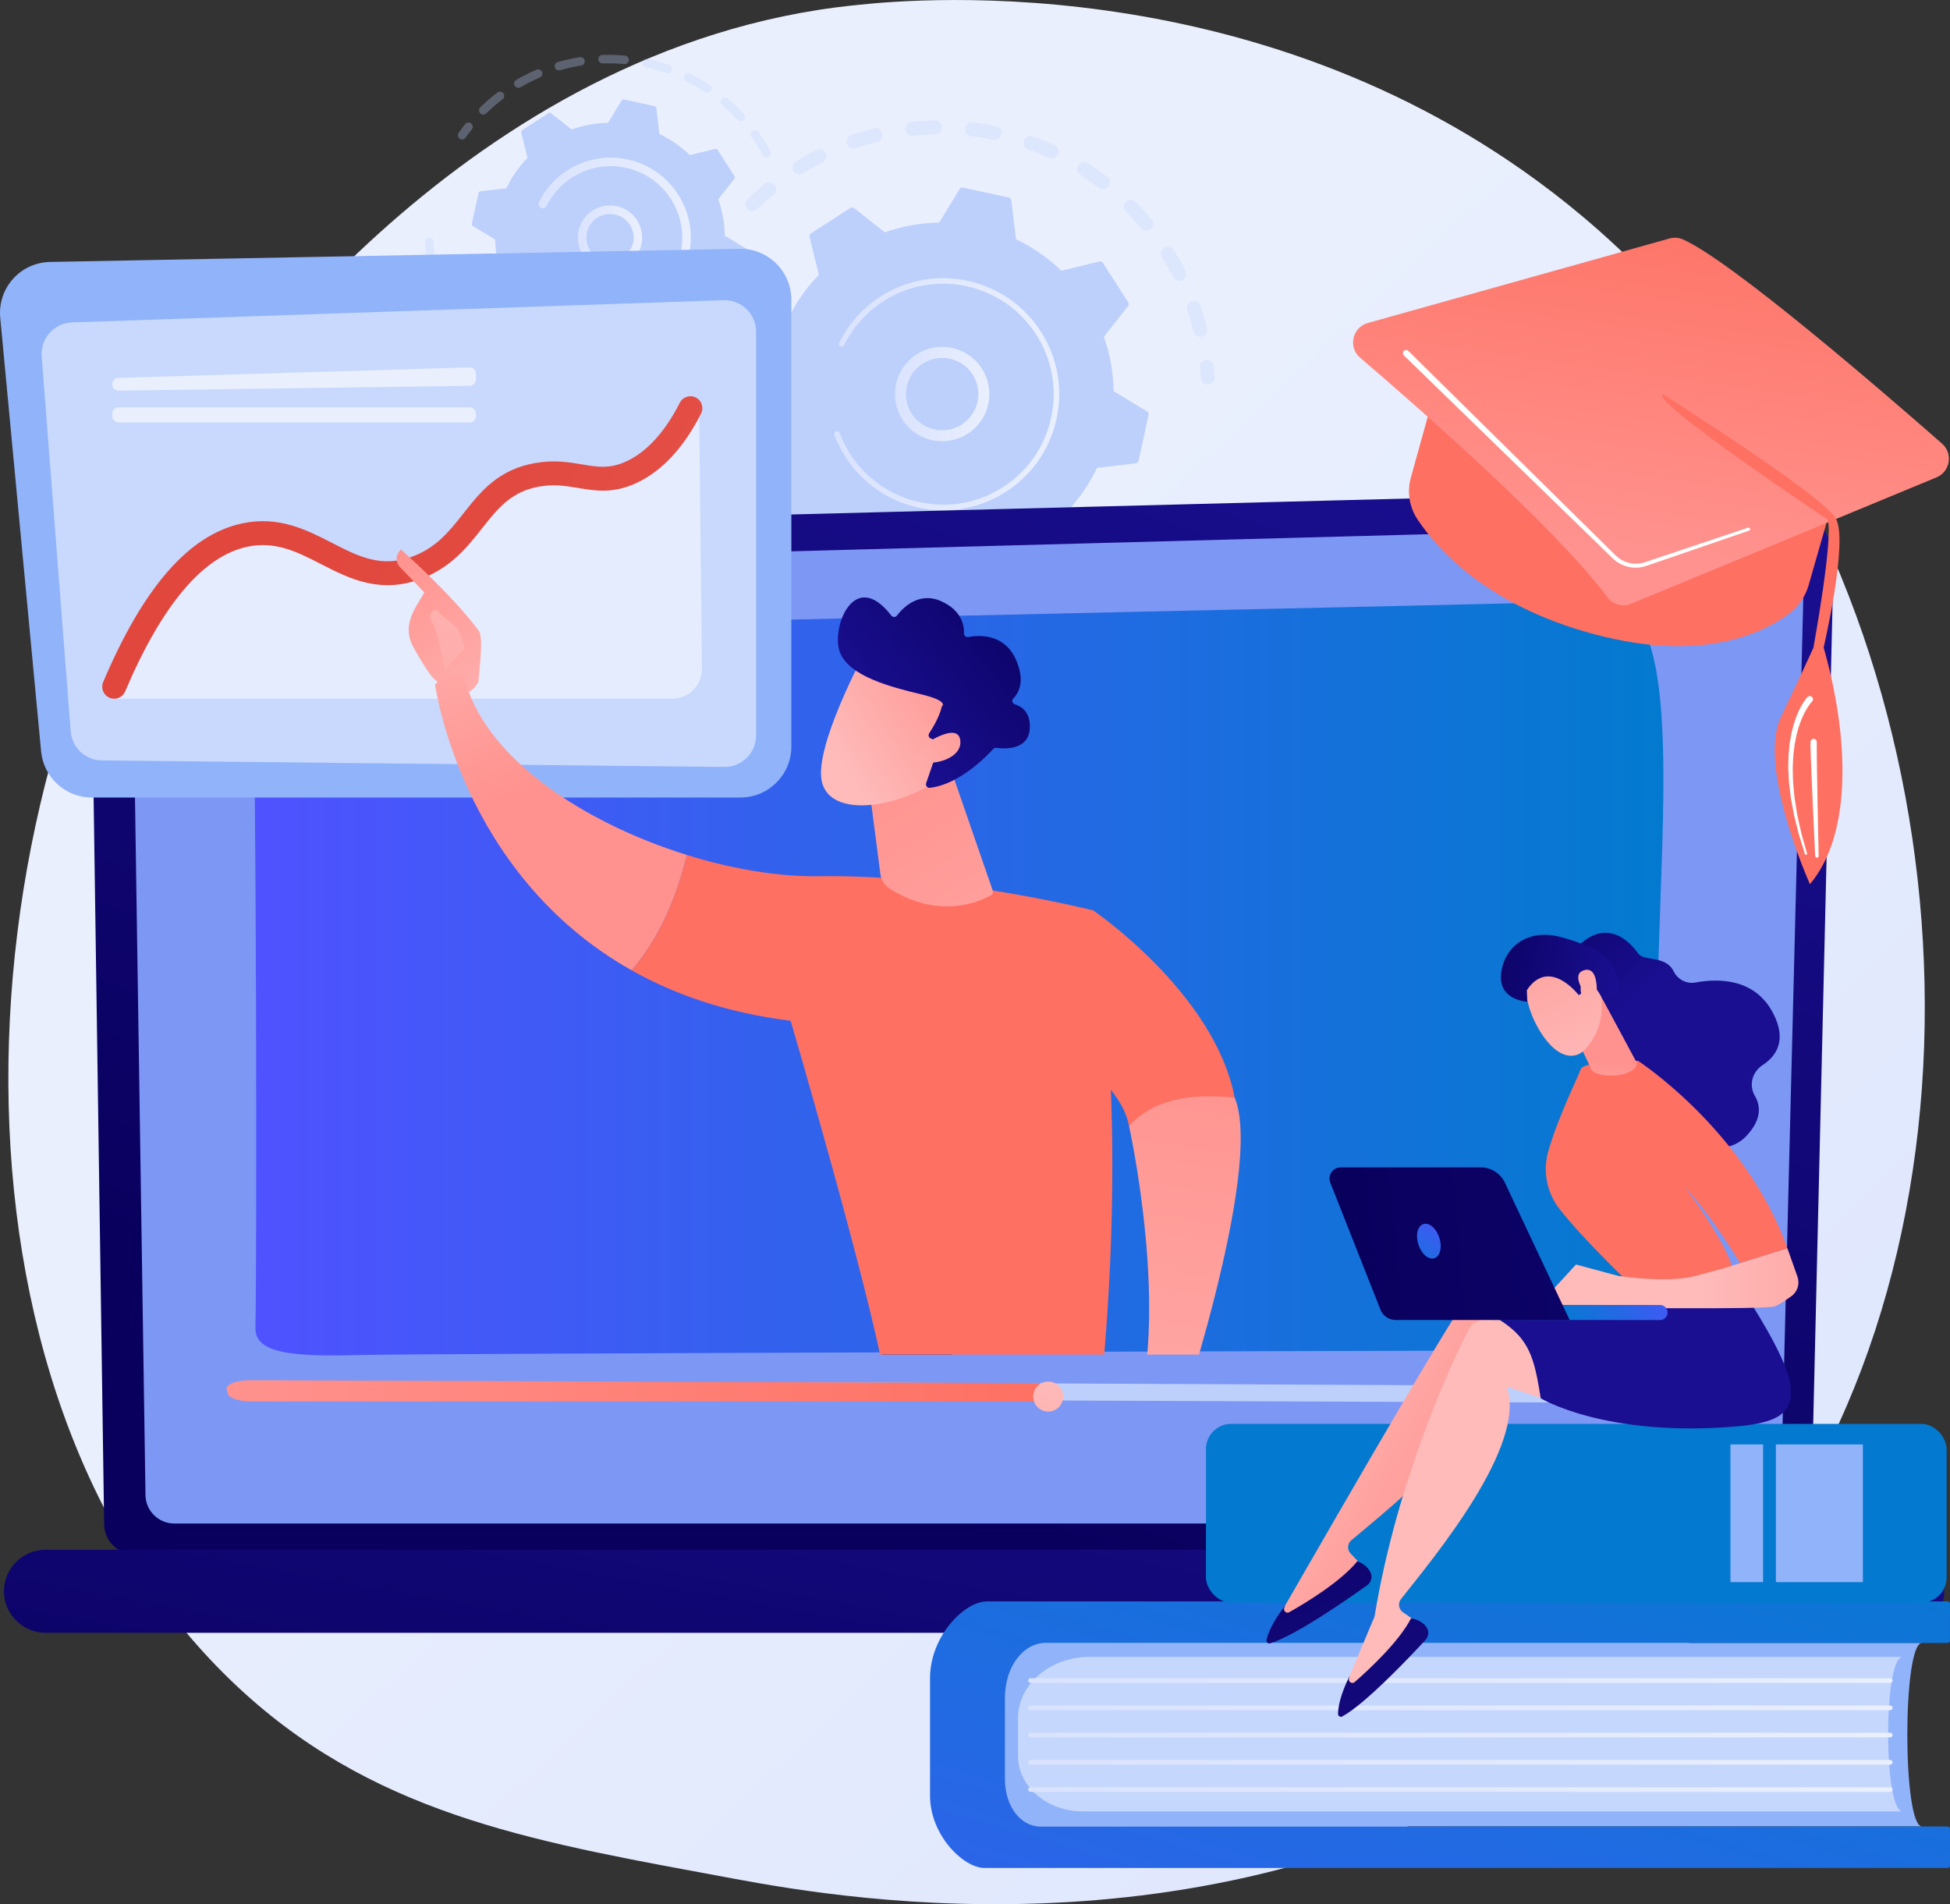 <svg xmlns="http://www.w3.org/2000/svg" xmlns:xlink="http://www.w3.org/1999/xlink" id="b" viewBox="0 0 831.22 811.7"><rect x="0" y="0" width="831.22" height="811.7" fill="#333333" stroke="none"/><defs><linearGradient id="d" x1="895.14" y1="944.08" x2="319.14" y2="330.92" gradientUnits="userSpaceOnUse"><stop offset="0" stop-color="#dae3fe"></stop><stop offset="1" stop-color="#e9effd"></stop></linearGradient><linearGradient id="e" x1="381.49" y1="167.98" x2="421.72" y2="167.98" xlink:href="#d"></linearGradient><linearGradient id="f" x1="355.61" y1="168.06" x2="451.51" y2="168.06" xlink:href="#d"></linearGradient><linearGradient id="g" x1="246.31" y1="101.29" x2="273.71" y2="101.29" xlink:href="#d"></linearGradient><linearGradient id="h" x1="228.22" y1="101.32" x2="294.44" y2="101.32" xlink:href="#d"></linearGradient><linearGradient id="i" x1="344.06" y1="631.55" x2="509.75" y2="134.47" gradientUnits="userSpaceOnUse"><stop offset="0" stop-color="#09005d"></stop><stop offset="1" stop-color="#1a0f91"></stop></linearGradient><linearGradient id="j" x1="107.63" y1="416.93" x2="709.05" y2="416.93" gradientUnits="userSpaceOnUse"><stop offset="0" stop-color="#4f52ff"></stop><stop offset="1" stop-color="#037acf"></stop></linearGradient><linearGradient id="k" x1="384.32" y1="847.41" x2="446.76" y2="506" xlink:href="#i"></linearGradient><linearGradient id="l" x1="96.57" y1="592.86" x2="446.2" y2="592.86" gradientUnits="userSpaceOnUse"><stop offset="0" stop-color="#ff928e"></stop><stop offset="1" stop-color="#fe7062"></stop></linearGradient><linearGradient id="m" x1="449.86" y1="583.75" x2="414.46" y2="718.01" gradientUnits="userSpaceOnUse"><stop offset="0" stop-color="#febbba"></stop><stop offset="1" stop-color="#ff928e"></stop></linearGradient><linearGradient id="n" x1="515.17" y1="1090.94" x2="665.38" y2="576.33" xlink:href="#j"></linearGradient><linearGradient id="o" x1="438.27" y1="716.36" x2="806.76" y2="716.36" xlink:href="#d"></linearGradient><linearGradient id="p" x1="438.27" y1="727.98" x2="806.76" y2="727.98" xlink:href="#d"></linearGradient><linearGradient id="q" x1="438.27" y1="739.59" x2="806.76" y2="739.59" xlink:href="#d"></linearGradient><linearGradient id="r" x1="438.27" y1="751.2" x2="806.76" y2="751.2" xlink:href="#d"></linearGradient><linearGradient id="s" x1="438.27" y1="762.81" x2="806.76" y2="762.81" xlink:href="#d"></linearGradient><linearGradient id="t" x1="843.86" y1="308.8" x2="753.86" y2="484.8" gradientTransform="translate(1343.83 1290.1) rotate(-180)" xlink:href="#j"></linearGradient><linearGradient id="u" x1="7732.3" y1="581.38" x2="7621.46" y2="644.65" gradientTransform="translate(8263.18) rotate(-180) scale(1 -1)" xlink:href="#m"></linearGradient><linearGradient id="v" x1="517.94" y1="558.49" x2="619.94" y2="850.97" xlink:href="#i"></linearGradient><linearGradient id="w" x1="7721.57" y1="597.16" x2="8100.81" y2="359.75" gradientTransform="translate(8263.18) rotate(-180) scale(1 -1)" xlink:href="#m"></linearGradient><linearGradient id="x" x1="533.77" y1="552.97" x2="635.77" y2="845.45" xlink:href="#i"></linearGradient><linearGradient id="y" x1="-2226.51" y1="3960.85" x2="-2123.02" y2="3782.36" gradientTransform="translate(431.48) rotate(-180) scale(1 -1)" xlink:href="#i"></linearGradient><linearGradient id="z" x1="-6474.65" y1="892.46" x2="-6447.39" y2="960.83" gradientTransform="translate(6476.82 -2602.22) rotate(-19.17)" xlink:href="#i"></linearGradient><linearGradient id="aa" x1="879.8" y1="310.22" x2="745.8" y2="462.22" xlink:href="#l"></linearGradient><linearGradient id="ab" x1="-4205" y1="544.92" x2="-4094.59" y2="544.92" gradientTransform="translate(4930.01)" xlink:href="#m"></linearGradient><linearGradient id="ac" x1="-6028.02" y1="140.19" x2="-6022.62" y2="100.7" gradientTransform="translate(6682.37 -79.88) rotate(-4.11)" xlink:href="#m"></linearGradient><linearGradient id="ad" x1="-8148.69" y1="1213.46" x2="-8097.87" y2="1123.02" gradientTransform="translate(4114.63 -7031.59) rotate(-56.92)" xlink:href="#m"></linearGradient><linearGradient id="ae" x1="-8137.76" y1="1134.7" x2="-8112.35" y2="1198.44" gradientTransform="translate(4114.63 -7031.59) rotate(-56.92)" xlink:href="#i"></linearGradient><linearGradient id="af" x1="-8137.87" y1="1219.54" x2="-8087.05" y2="1129.1" gradientTransform="translate(4114.63 -7031.59) rotate(-56.92)" xlink:href="#m"></linearGradient><linearGradient id="ag" x1="-4260.25" y1="515.46" x2="-4318.01" y2="531.29" gradientTransform="translate(4949.63 -181.65) rotate(-2.83)" xlink:href="#j"></linearGradient><linearGradient id="ah" x1="7191.14" y1="534.35" x2="7710.63" y2="490.64" gradientTransform="translate(-6621.1)" xlink:href="#i"></linearGradient><linearGradient id="ai" x1="-4313.01" y1="517.11" x2="-4331.61" y2="545.12" gradientTransform="translate(4930.01)" xlink:href="#j"></linearGradient><linearGradient id="aj" x1="807.41" y1="-11.49" x2="707.41" y2="176.51" xlink:href="#l"></linearGradient><linearGradient id="ak" x1="695.14" y1="233.42" x2="717.14" y2="73.42" xlink:href="#l"></linearGradient><linearGradient id="al" x1="895.3" y1="24.08" x2="789.3" y2="194.08" xlink:href="#l"></linearGradient><linearGradient id="am" x1="125.36" y1="-168.01" x2="125.36" y2="-.01" xlink:href="#d"></linearGradient><linearGradient id="an" x1="125.36" y1="-168.01" x2="125.36" y2="-.01" xlink:href="#d"></linearGradient><linearGradient id="ao" x1="149.95" y1="220.27" x2="484.82" y2="423.92" gradientUnits="userSpaceOnUse"><stop offset="0" stop-color="#e1473d"></stop><stop offset="1" stop-color="#e9605a"></stop></linearGradient><clipPath id="ap"><rect x="143.22" y="169.36" width="390.36" height="408.03" fill="none"></rect></clipPath><linearGradient id="aq" x1="224.54" y1="321.21" x2="165.55" y2="238.83" xlink:href="#m"></linearGradient><linearGradient id="ar" x1="223.9" y1="225.78" x2="106.95" y2="378.32" xlink:href="#m"></linearGradient><linearGradient id="as" x1="-1290.13" y1="588.53" x2="-1491.29" y2="861.18" gradientTransform="translate(-1006.34) rotate(-180) scale(1 -1)" xlink:href="#i"></linearGradient><linearGradient id="at" x1="-1325.98" y1="562.08" x2="-1527.15" y2="834.73" gradientTransform="translate(-1006.34) rotate(-180) scale(1 -1)" xlink:href="#i"></linearGradient><linearGradient id="au" x1="4826.81" y1="1848.88" x2="4486.33" y2="1773.88" gradientTransform="translate(-1006.34) rotate(-180) scale(1 -1)" xlink:href="#l"></linearGradient><linearGradient id="av" x1="1120.32" y1="225.6" x2="1157.37" y2="331.46" gradientTransform="translate(-918.32)" xlink:href="#m"></linearGradient><linearGradient id="aw" x1="4832.2" y1="1824.36" x2="4491.72" y2="1749.37" gradientTransform="translate(-1006.34) rotate(-180) scale(1 -1)" xlink:href="#l"></linearGradient><linearGradient id="ax" x1="509.41" y1="542.76" x2="371.42" y2="320.77" xlink:href="#m"></linearGradient><linearGradient id="ay" x1="-7098.9" y1="-2124.93" x2="-7118.96" y2="-2191.09" gradientTransform="translate(-6353.98 -2818.69) rotate(-138.25) scale(1 -1)" xlink:href="#m"></linearGradient><linearGradient id="az" x1="-7117" y1="-2240.21" x2="-7100.22" y2="-2144.5" gradientTransform="translate(-6353.98 -2818.69) rotate(-138.25) scale(1 -1)" xlink:href="#i"></linearGradient><linearGradient id="ba" x1="-7119.4" y1="-2125.24" x2="-7137.45" y2="-2184.77" gradientTransform="translate(-6353.98 -2818.69) rotate(-138.25) scale(1 -1)" xlink:href="#m"></linearGradient><linearGradient id="bb" x1="-7573.2" y1="752.09" x2="-7616.84" y2="438.68" gradientTransform="translate(-7105.02) rotate(-180) scale(1 -1)" xlink:href="#m"></linearGradient><linearGradient id="bc" x1="-7578.4" y1="721.94" x2="-7613.22" y2="471.84" gradientTransform="translate(-7105.02) rotate(-180) scale(1 -1)" xlink:href="#m"></linearGradient></defs><g id="c"><path d="M722.19,698.08c-21.26,21.92-40.29,34.8-54.86,44.53-142.07,94.86-304.47,67.52-354.68,58.17-81.01-15.08-149.39-25.71-208.14-78.79C-28.99,601.38-22.49,349.77,79.52,193.91,91.62,175.43,193.47,24.44,356.23,3.17c3.98-.52,6.95-.82,9.55-1.09,25.18-2.67,181.2-16.73,308.41,89.85,18.21,15.26,47.52,42.78,74.69,84.75,99.37,153.47,99.68,391.15-26.69,521.41Z" fill="url(#d)"></path><g opacity=".3"><path d="M318.38,88.93c-.92-1.16-.84-2.85.24-3.92,2.36-2.32,4.86-4.58,7.43-6.7,1.25-1.03,3.1-.86,4.13.39.01.02.02.03.04.04.99,1.25.81,3.06-.42,4.09-2.44,2.02-4.81,4.16-7.06,6.36-1.15,1.14-3.01,1.12-4.15-.04-.07-.07-.14-.15-.2-.23ZM338.49,73.17c-.07-.09-.14-.18-.2-.28-.85-1.38-.43-3.19.95-4.04,2.83-1.75,5.76-3.4,8.71-4.9,1.44-.73,3.2-.16,3.94,1.29.73,1.44.16,3.21-1.29,3.94-2.81,1.42-5.59,2.99-8.28,4.66-1.28.79-2.92.48-3.84-.66ZM361.57,62.22c-.2-.26-.37-.55-.48-.88-.52-1.53.29-3.2,1.82-3.73,3.14-1.08,6.37-2.03,9.59-2.83,1.57-.39,3.16.57,3.56,2.14.39,1.57-.57,3.16-2.14,3.56-3.06.76-6.13,1.67-9.11,2.69-1.21.41-2.5,0-3.25-.95ZM386.52,56.71c-.34-.42-.56-.94-.62-1.52-.17-1.61,1-3.05,2.61-3.22,3.3-.35,6.66-.55,9.98-.62,1.62-.03,2.96,1.26,2.99,2.88.03,1.62-1.26,2.96-2.88,2.99-3.15.06-6.34.26-9.48.59-1.03.11-2-.33-2.6-1.09ZM412.08,56.9c-.47-.59-.71-1.37-.62-2.18.19-1.61,1.65-2.76,3.26-2.56,3.29.39,6.61.93,9.87,1.61,1.59.33,2.61,1.88,2.28,3.47-.33,1.59-1.88,2.61-3.47,2.28-3.1-.64-6.25-1.15-9.38-1.53-.8-.1-1.48-.5-1.95-1.09ZM436.95,62.74c-.61-.77-.82-1.82-.47-2.81.54-1.53,2.22-2.32,3.75-1.78,3.13,1.11,6.25,2.38,9.27,3.75,1.47.67,2.13,2.41,1.45,3.89-.67,1.47-2.41,2.13-3.88,1.45-2.87-1.31-5.83-2.51-8.81-3.56-.54-.19-.98-.52-1.31-.93ZM509.36,142.47c-.25-.32-.44-.69-.55-1.11-.77-3.06-1.68-6.12-2.71-9.11-.53-1.53.29-3.2,1.82-3.73,1.53-.53,3.2.28,3.73,1.82,1.08,3.14,2.04,6.37,2.85,9.59.39,1.57-.56,3.16-2.13,3.56-1.15.29-2.32-.15-3.01-1.02ZM459.9,73.93c-.76-.95-.87-2.32-.18-3.4.87-1.37,2.68-1.77,4.05-.9,2.8,1.78,5.56,3.71,8.2,5.72,1.28.99,1.53,2.82.55,4.11-.98,1.29-2.82,1.53-4.11.55-2.51-1.91-5.12-3.74-7.79-5.43-.28-.18-.52-.4-.72-.65ZM500.38,118.55c-.12-.15-.23-.32-.32-.5-1.43-2.81-3.01-5.59-4.67-8.28-.86-1.38-.43-3.18.94-4.04,1.38-.85,3.19-.44,4.04.94,1.76,2.82,3.41,5.75,4.92,8.71.74,1.44.16,3.21-1.28,3.95-1.26.64-2.78.29-3.63-.78ZM479.77,89.98c-.92-1.16-.84-2.85.24-3.91,1.15-1.14,3.01-1.13,4.15.03,2.33,2.36,4.59,4.85,6.71,7.41.01.02.03.03.04.05.99,1.24.81,3.06-.42,4.08-1.25,1.04-3.1.87-4.13-.38-2.02-2.43-4.16-4.8-6.38-7.04-.07-.08-.14-.15-.21-.24Z" fill="#bdd0fb"></path><path d="M512.54,162.82c-.36-.45-.59-1.01-.63-1.63-.1-1.51-.23-3.04-.39-4.55-.17-1.61,1-3.06,2.61-3.23,1.61-.17,3.06,1,3.23,2.61.17,1.59.31,3.2.41,4.79.1,1.62-1.12,3.01-2.74,3.12-1,.06-1.91-.38-2.49-1.1Z" fill="#bdd0fb"></path></g><g opacity=".3"><path d="M483.02,247.23c-.88-1.11-.85-2.72.13-3.8,1.02-1.12,2.03-2.27,3.01-3.44,1.04-1.24,2.89-1.4,4.13-.36,1.25,1.05,1.4,2.89.36,4.13-1.03,1.23-2.1,2.45-3.17,3.62-1.09,1.2-2.95,1.28-4.14.19-.12-.11-.22-.22-.32-.34Z" fill="#bdd0fb"></path><path d="M309.27,241.54c-.84-1.06-1.67-2.13-2.48-3.22-.97-1.3-.69-3.14.61-4.1,1.3-.97,3.15-.69,4.1.61,1.87,2.52,3.84,4.96,5.88,7.27,1.07,1.22.95,3.07-.26,4.14-1.22,1.07-3.07.95-4.14-.26-1.26-1.43-2.51-2.92-3.71-4.43ZM298.43,225.29c-.1-.13-.19-.27-.28-.42-1.58-2.87-3.05-5.83-4.38-8.82-.66-1.48,0-3.21,1.48-3.87,1.48-.66,3.22,0,3.87,1.49,1.26,2.83,2.66,5.65,4.16,8.37.78,1.42.26,3.2-1.15,3.98-1.27.7-2.83.36-3.71-.74ZM323.95,256.83c-.86-1.08-.86-2.66.08-3.74,1.06-1.23,2.91-1.36,4.14-.3,2.34,2.03,4.81,3.98,7.32,5.8,1.31.95,1.6,2.79.65,4.1-.95,1.31-2.79,1.6-4.1.65-2.65-1.92-5.24-3.98-7.71-6.11-.14-.12-.27-.26-.38-.4ZM288.8,202.05c-.23-.29-.41-.63-.52-1.01-.91-3.14-1.69-6.36-2.33-9.56-.32-1.59.71-3.13,2.3-3.45,1.59-.32,3.13.71,3.45,2.3.61,3.04,1.35,6.1,2.22,9.08.45,1.56-.45,3.18-2,3.63-1.18.34-2.39-.09-3.11-.99ZM344.67,271.05c-.71-.89-.86-2.15-.29-3.21.76-1.43,2.54-1.97,3.97-1.21,2.73,1.46,5.56,2.82,8.42,4.05,1.49.64,2.18,2.37,1.53,3.85-.64,1.49-2.36,2.17-3.85,1.53-3.01-1.29-5.99-2.73-8.87-4.26-.36-.19-.67-.45-.91-.76ZM368.01,280.37c-.56-.71-.79-1.67-.53-2.61.43-1.56,2.05-2.48,3.61-2.04,2.99.83,6.06,1.54,9.11,2.12,1.59.3,2.64,1.83,2.34,3.43-.3,1.59-1.83,2.64-3.43,2.34-3.21-.61-6.43-1.36-9.58-2.23-.62-.17-1.14-.53-1.51-1ZM392.83,284.39c-.43-.54-.67-1.23-.63-1.97.08-1.62,1.46-2.86,3.08-2.78,3.11.16,6.25.19,9.35.08,1.62-.05,2.97,1.21,3.03,2.84.05,1.62-1.22,2.97-2.84,3.03-3.26.11-6.57.08-9.84-.09-.87-.04-1.64-.47-2.15-1.1ZM417.93,282.9c-.3-.37-.51-.83-.59-1.33-.27-1.6.8-3.11,2.4-3.39,3.06-.52,6.14-1.19,9.14-1.97,1.57-.41,3.17.53,3.58,2.1.41,1.57-.53,3.17-2.1,3.58-3.16.82-6.4,1.52-9.62,2.07-1.09.19-2.15-.26-2.79-1.07ZM442.1,275.93c-.17-.21-.31-.45-.42-.71-.62-1.5.09-3.21,1.59-3.83,2.86-1.18,5.72-2.51,8.48-3.93,1.44-.74,3.21-.17,3.95,1.26.74,1.44.18,3.21-1.26,3.95-2.91,1.5-5.91,2.89-8.92,4.14-1.24.51-2.62.11-3.42-.88ZM464.13,263.83s-.07-.1-.11-.15c-.93-1.33-.61-3.16.72-4.08,1.87-1.31,3.73-2.7,5.51-4.12.65-.51,1.29-1.04,1.92-1.56,1.25-1.04,3.1-.87,4.13.38,1.07,1.24.87,3.09-.38,4.13-.67.55-1.34,1.1-2.02,1.64-1.88,1.49-3.83,2.95-5.8,4.33-1.28.9-3.02.63-3.98-.57Z" fill="#bdd0fb"></path><path d="M284.53,177.2c-.36-.46-.59-1.02-.63-1.65-.09-1.59-.16-3.2-.19-4.81-.03-1.62,1.26-2.96,2.88-2.99,1.62-.03,2.96,1.26,2.99,2.88.03,1.52.09,3.06.18,4.56.1,1.62-1.13,3.01-2.75,3.1-.99.06-1.9-.38-2.47-1.1Z" fill="#bdd0fb"></path></g><path d="M313.61,159.1c-.12.57.13,1.16.63,1.46l14.26,8.66c.13,7.79,1.49,15.62,4.18,23.17l-10.32,13.1c-.36.46-.39,1.1-.08,1.59l10.82,16.83c.32.49.91.73,1.48.59l16.2-3.95c5.76,5.58,12.31,10.07,19.35,13.42l1.97,16.57c.07.58.5,1.05,1.07,1.18l19.56,4.25c.57.12,1.16-.13,1.46-.63l8.66-14.26c7.79-.13,15.62-1.49,23.17-4.18l13.1,10.32c.46.36,1.1.39,1.59.08l16.83-10.82c.49-.32.73-.91.59-1.48l-3.95-16.2c5.58-5.76,10.07-12.31,13.42-19.35l16.57-1.97c.58-.07,1.05-.5,1.18-1.07l4.25-19.56c.12-.57-.13-1.16-.63-1.46l-14.26-8.66c-.13-7.79-1.49-15.62-4.18-23.17l10.32-13.1c.36-.46.39-1.1.08-1.59l-10.82-16.83c-.32-.49-.91-.73-1.48-.59l-16.2,3.95c-5.76-5.58-12.31-10.07-19.35-13.42l-1.97-16.57c-.07-.58-.5-1.05-1.07-1.18l-19.56-4.25c-.57-.12-1.16.13-1.46.63l-8.66,14.26c-7.79.13-15.62,1.49-23.17,4.18l-13.1-10.32c-.46-.36-1.1-.39-1.59-.08l-16.83,10.82c-.49.32-.73.91-.59,1.48l3.95,16.2c-5.58,5.76-10.07,12.31-13.42,19.35l-16.57,1.97c-.58.07-1.05.5-1.18,1.07l-4.25,19.56Z" fill="#bdd0fb"></path><path d="M385.85,180.5c-6.11-7.67-5.84-18.89,1.06-26.26,7.58-8.1,20.33-8.53,28.43-.95,3.93,3.67,6.18,8.65,6.36,14.02.18,5.37-1.74,10.49-5.42,14.41-7.58,8.1-20.33,8.53-28.43.95-.73-.68-1.4-1.41-2-2.17ZM413.69,158.4c-.47-.59-.99-1.15-1.55-1.68-6.21-5.81-15.99-5.48-21.8.73-5.81,6.21-5.49,15.99.73,21.8,6.21,5.81,15.99,5.48,21.8-.73,2.82-3.01,4.29-6.93,4.15-11.05-.11-3.35-1.28-6.5-3.33-9.07Z" fill="url(#e)"></path><path d="M363.38,198.92c-1.05-1.32-2.04-2.7-2.96-4.13h0c-.29-.45-.57-.91-.85-1.37-1.36-2.27-2.54-4.65-3.52-7.1-.01-.03-.03-.07-.04-.1-.04-.09-.07-.19-.11-.28-.07-.18-.14-.37-.21-.56-.18-.49-.02-1.02.37-1.33.09-.07.2-.14.32-.18.61-.23,1.28.08,1.51.69,1.17,3.12,2.69,6.14,4.51,8.96,9.03,14.05,24.32,21.68,39.89,21.62,8.66-.03,17.41-2.45,25.22-7.47,1.37-.88,2.69-1.82,3.94-2.82,8.46-6.73,14.29-16.09,16.62-26.8,2.67-12.3.4-24.9-6.41-35.49-14.06-21.86-43.26-28.2-65.11-14.15-1.35.87-2.65,1.8-3.89,2.79-5.39,4.3-9.79,9.72-12.85,15.91-.08.16-.19.29-.32.4-.34.27-.83.34-1.25.13-.58-.29-.82-.99-.53-1.57,3.21-6.5,7.83-12.2,13.49-16.71,1.31-1.04,2.67-2.02,4.08-2.93,22.94-14.75,53.61-8.08,68.36,14.85,7.15,11.11,9.54,24.34,6.73,37.26-2.44,11.24-8.57,21.07-17.45,28.14-1.32,1.05-2.7,2.04-4.14,2.97-11.11,7.15-24.35,9.54-37.26,6.73-11.24-2.44-21.07-8.57-28.14-17.45Z" fill="url(#f)"></path><g opacity=".3"><path d="M195.57,58.77c-.49-.61-.54-1.5-.06-2.17.88-1.26,1.82-2.51,2.78-3.71.62-.78,1.76-.91,2.55-.29.79.62.91,1.76.29,2.55-.91,1.15-1.81,2.34-2.65,3.54-.57.82-1.7,1.01-2.52.44-.14-.1-.27-.22-.38-.35Z" fill="#bdd0fb"></path><path d="M204.59,48.16c-.57-.72-.52-1.77.15-2.42,1.89-1.85,3.9-3.63,5.97-5.27.44-.35.88-.69,1.32-1.03.8-.61,1.94-.39,2.54.34.61.8.45,1.93-.34,2.54-.43.32-.85.65-1.27.98-1.98,1.57-3.89,3.27-5.7,5.03-.72.7-1.86.69-2.56-.03-.04-.05-.08-.09-.12-.14ZM219.56,36.75c-.05-.07-.1-.14-.15-.21-.51-.86-.21-1.97.65-2.48,2.77-1.62,5.67-3.09,8.6-4.35.92-.4,1.99.03,2.38.95.4.92-.03,1.98-.95,2.38-2.8,1.21-5.57,2.6-8.21,4.15-.79.46-1.78.26-2.33-.43ZM236.83,29.32c-.14-.18-.25-.39-.32-.62-.28-.96.28-1.97,1.24-2.24,3.08-.89,6.25-1.6,9.42-2.1.99-.16,1.92.51,2.07,1.5.16.99-.52,1.92-1.5,2.07-3.02.48-6.04,1.16-8.98,2.01-.73.21-1.48-.06-1.92-.61ZM255.41,26.36c-.23-.29-.38-.66-.39-1.06-.03-1,.75-1.84,1.75-1.87,3.21-.11,6.45-.02,9.64.26,1,.09,1.73.97,1.64,1.97-.09,1-.97,1.73-1.97,1.64-3.04-.27-6.13-.36-9.19-.25-.6.02-1.14-.25-1.48-.68ZM274.15,28.03c-.33-.41-.47-.96-.35-1.51.21-.98,1.17-1.6,2.15-1.39,3.14.67,6.26,1.55,9.28,2.6.95.33,1.45,1.36,1.12,2.31-.33.95-1.36,1.45-2.3,1.12-2.89-1-5.87-1.83-8.86-2.48-.43-.09-.78-.33-1.04-.64ZM291.91,34.2c-.42-.53-.53-1.28-.21-1.93.44-.9,1.53-1.27,2.42-.83,2.88,1.42,5.69,3.02,8.37,4.78.84.55,1.07,1.67.52,2.51-.55.84-1.67,1.07-2.51.52-2.55-1.68-5.23-3.21-7.98-4.56-.25-.12-.46-.29-.62-.5ZM307.62,44.51c-.53-.66-.53-1.63.04-2.3.65-.76,1.79-.85,2.55-.21,2.43,2.07,4.77,4.32,6.94,6.69.67.75.63,1.89-.11,2.56-.74.68-1.88.63-2.56-.11-2.07-2.26-4.3-4.41-6.62-6.38-.09-.08-.17-.16-.24-.25ZM325.32,66.38c-.07-.08-.12-.17-.18-.27-1.26-2.32-2.67-4.62-4.18-6.82-.23-.33-.46-.66-.69-.98-.58-.82-.39-1.95.42-2.53.81-.58,1.97-.41,2.53.42.25.35.49.69.73,1.04,1.59,2.3,3.06,4.71,4.38,7.14.48.88.15,1.98-.73,2.46-.78.42-1.74.21-2.28-.46Z" fill="#bdd0fb"></path></g><g opacity=".3"><path d="M198.97,151.19c-.62-.77-.5-1.9.27-2.53.77-.63,1.92-.52,2.55.26,1.91,2.33,3.97,4.57,6.14,6.64.71.69.75,1.84.05,2.56-.69.72-1.84.75-2.56.05-2.27-2.18-4.44-4.52-6.43-6.97,0,0-.01-.01-.02-.02ZM193.54,143.67c-.04-.05-.08-.1-.11-.16-1.69-2.66-3.24-5.46-4.59-8.3-.43-.9-.05-1.98.85-2.41.9-.43,1.99-.04,2.42.85,1.3,2.71,2.77,5.38,4.38,7.92.54.84.29,1.96-.56,2.5-.79.5-1.82.32-2.39-.4ZM212.32,163.99c-.5-.63-.54-1.54-.03-2.21.6-.8,1.73-.97,2.53-.37,2.42,1.8,4.96,3.47,7.57,4.96.87.5,1.17,1.6.67,2.47-.5.87-1.6,1.17-2.47.67-2.73-1.56-5.4-3.32-7.93-5.21-.13-.1-.24-.2-.33-.32ZM185.58,126.97c-.13-.16-.23-.35-.3-.55-1-2.99-1.83-6.08-2.45-9.17-.2-.98.43-1.94,1.42-2.14.98-.2,1.93.44,2.14,1.42.6,2.95,1.39,5.89,2.34,8.74.32.95-.2,1.98-1.14,2.29-.74.25-1.53-.01-1.99-.59ZM228.37,173.18c-.4-.5-.52-1.2-.25-1.83.39-.92,1.45-1.36,2.37-.97,2.77,1.17,5.64,2.18,8.53,3,.96.27,1.52,1.28,1.25,2.24-.27.96-1.28,1.52-2.24,1.25-3.03-.86-6.04-1.92-8.95-3.14-.29-.12-.53-.31-.71-.54ZM246.16,178.25c-.31-.38-.45-.89-.37-1.41.16-.99,1.08-1.66,2.07-1.51,2.98.47,6.01.76,9.01.87,1,.04,1.78.88,1.74,1.88-.04,1-.88,1.78-1.87,1.74-3.15-.11-6.32-.42-9.44-.91-.47-.07-.86-.32-1.13-.66ZM264.65,178.91c-.21-.27-.36-.6-.39-.97-.09-1,.65-1.87,1.65-1.96,3-.25,6.01-.7,8.95-1.31.98-.2,1.94.42,2.14,1.4.21.98-.42,1.94-1.4,2.15-3.08.65-6.24,1.11-9.39,1.38-.63.05-1.21-.22-1.57-.68Z" fill="#bdd0fb"></path><path d="M181.89,108.75c-.22-.27-.36-.61-.39-.99-.12-1.55-.19-3.1-.22-4.63-.02-1,.78-1.83,1.78-1.85,1-.02,1.82.78,1.85,1.78.03,1.45.1,2.94.21,4.41.08,1-.67,1.87-1.67,1.95-.62.05-1.2-.22-1.56-.68Z" fill="#bdd0fb"></path></g><path d="M201.14,95.35c-.08.38.09.78.42.98l9.54,5.8c.08,5.21,1,10.45,2.8,15.51l-6.9,8.76c-.24.31-.26.73-.05,1.06l7.24,11.26c.21.33.61.49.99.4l10.84-2.65c3.85,3.73,8.24,6.74,12.95,8.98l1.32,11.09c.05.39.33.71.72.79l13.09,2.84c.38.08.78-.09.98-.42l5.8-9.54c5.21-.08,10.45-1,15.51-2.8l8.76,6.91c.31.24.73.26,1.06.05l11.26-7.24c.33-.21.49-.61.39-.99l-2.65-10.84c3.73-3.85,6.74-8.24,8.98-12.95l11.09-1.32c.39-.05.7-.33.79-.72l2.84-13.09c.08-.38-.09-.78-.42-.98l-9.54-5.8c-.08-5.21-1-10.45-2.8-15.51l6.91-8.76c.24-.31.26-.73.05-1.06l-7.24-11.26c-.21-.33-.61-.49-.99-.39l-10.84,2.65c-3.85-3.73-8.24-6.74-12.95-8.98l-1.32-11.09c-.05-.39-.33-.71-.72-.79l-13.09-2.84c-.38-.08-.78.09-.98.42l-5.8,9.54c-5.21.08-10.45,1-15.51,2.8l-8.76-6.91c-.31-.24-.73-.26-1.06-.05l-11.26,7.24c-.33.21-.49.61-.4.99l2.65,10.84c-3.73,3.85-6.74,8.24-8.98,12.95l-11.09,1.32c-.39.05-.7.33-.79.72l-2.84,13.09Z" fill="#bdd0fb"></path><path d="M249.28,109.8c-1.82-2.29-2.86-5.08-2.96-8.06-.12-3.66,1.19-7.14,3.69-9.82,5.16-5.52,13.85-5.81,19.37-.65,5.52,5.18,5.81,13.85.65,19.37-2.5,2.67-5.89,4.21-9.55,4.33-3.66.12-7.15-1.19-9.82-3.69-.5-.47-.96-.97-1.38-1.49ZM267.91,95.02c-.3-.38-.64-.74-1-1.09-4.06-3.8-10.45-3.58-14.25.48-1.84,1.97-2.8,4.53-2.71,7.22.09,2.69,1.22,5.18,3.19,7.03h0c1.97,1.84,4.53,2.8,7.22,2.71,2.69-.09,5.19-1.22,7.03-3.19,3.45-3.69,3.59-9.32.53-13.16Z" fill="url(#g)"></path><path d="M233.62,122.6c-.71-.9-1.39-1.84-2.02-2.82-1.26-1.95-2.32-4.04-3.15-6.2-.04-.1-.07-.19-.11-.29-.28-.75-.03-1.58.57-2.05.15-.12.31-.21.49-.28.94-.35,1.98.13,2.33,1.06.76,2.03,1.74,3.98,2.92,5.8h0c.06.1.13.2.2.3,2.82,4.3,6.6,7.72,11.02,10.09,2.4,1.28,4.98,2.25,7.7,2.87.02,0,.04,0,.07.02.07.01.14.03.2.04,7.96,1.73,16.12.26,22.97-4.15.89-.57,1.74-1.18,2.55-1.83,5.47-4.36,9.25-10.42,10.76-17.35,1.73-7.96.25-16.12-4.15-22.97-4.41-6.85-11.22-11.58-19.18-13.31-7.96-1.73-16.12-.26-22.97,4.15-.87.56-1.71,1.16-2.52,1.8-3.49,2.78-6.34,6.3-8.32,10.3-.12.25-.29.45-.5.61-.53.42-1.28.53-1.93.21-.9-.45-1.26-1.53-.82-2.43,2.22-4.48,5.4-8.41,9.31-11.53.9-.72,1.84-1.39,2.82-2.02,7.67-4.93,16.8-6.58,25.7-4.64,8.91,1.94,16.53,7.22,21.46,14.89,4.93,7.67,6.58,16.79,4.64,25.7-1.68,7.75-5.91,14.53-12.04,19.41-.91.72-1.86,1.41-2.85,2.05-14.85,9.54-34.38,6.09-45.14-7.43Z" fill="url(#h)"></path><path d="M771.89,649.59c0,7.13-5.84,12.96-12.97,12.96H57.36c-7.14,0-12.97-5.83-12.97-12.96l-5.84-403.17c0-7.13,8.4-21.05,23.79-20l685.64-17.74c8.95-.23,17.61,3.21,23.95,9.53,6.34,6.32,9.81,14.96,9.6,23.9l-9.63,407.47Z" fill="url(#i)"></path><path d="M759.08,637.15c0,6.75-5.52,12.27-12.27,12.27H74.28c-6.75,0-12.27-5.52-12.27-12.27l-5.51-366c.65-22.02,19.96-29.94,31.66-29.47l657.15-17.63c6.29-.17,12.37,2.25,16.83,6.7,4.45,4.45,6.89,10.52,6.73,16.81l-9.77,389.59Z" fill="#7d97f4"></path><path d="M108.88,565.82c.65-25.65.41-252.75-1.19-272.37-1.6-19.61,31.53-23.29,82.38-25.5s479.89-10.95,490.94-11.77c24.83-1.86,29.97,32.37,27.49,106.69-1.87,55.83-4.96,147.8-6.38,190.1-.42,12.59-11.58,22.59-25.25,22.62-103.25.26-498.95,1.31-525.3,2.03-30.31.83-42.94-1.63-42.69-11.8Z" fill="url(#j)"></path><path d="M811.09,696.01H19.4c-9.74,0-17.71-7.97-17.71-17.71h0c0-9.74,7.97-17.71,17.71-17.71h791.69c9.74,0,17.71,7.97,17.71,17.71h0c0,9.74-7.97,17.71-17.71,17.71Z" fill="url(#k)"></path><path d="M323.64,592.84l.39,1.97c.35,1.81,5.3,1.7,8.85,1.7l370.62,1.48c3.81,0,4.59-3.01,4.59-3.01,0-1.94-.74-4.04-4.52-4.06l-372.22-1.77c-4.11-.02-8.12,1.59-7.71,3.69Z" fill="#bdd0fb"></path><path d="M445.26,595.12c-.64-1.84-1.42-3.69-2.17-5.56l-336.33-1.22c-6.01-.02-10.73,1.79-10.13,3.89l.56,1.97c.52,1.81,4.85,3.18,10.03,3.18h338.98c-.36-.79-.69-1.55-.94-2.26Z" fill="url(#l)"></path><path d="M453.21,595.3c0,3.53-2.86,6.39-6.39,6.39s-6.39-2.86-6.39-6.39,2.86-6.39,6.39-6.39,6.39,2.86,6.39,6.39Z" fill="url(#m)"></path><path d="M819.3,778.54h-390.87s0-78.23,0-78.23h390.87c-8.37,0-8.37,78.23,0,78.23Z" fill="#91b3fa"></path><path d="M428.43,758.97v-35.8c0-12.62,7.72-22.85,17.25-22.85h384.53c.55,0,1-.45,1-1v-15.69c0-.55-.45-1-1-1h-409.65c-9.32,0-24.12,14.66-24.12,32.74v50c0,17.05,14.37,30.87,23.16,30.87h410.62c.55,0,1-.45,1-1v-15.69c0-.55-.45-1-1-1h-387.01c-8.16,0-14.78-8.76-14.78-19.58Z" fill="url(#n)"></path><path d="M811.05,772.14h-349.47c-15.26,0-27.63-10.57-27.63-23.6v-16.15c0-14.44,13.7-26.14,30.6-26.14h346.49c-8.25,0-8.25,65.9,0,65.9Z" fill="#fff" opacity=".47"></path><path d="M805.76,717.36h-366.49c-.55,0-1-.45-1-1s.45-1,1-1h366.49c.55,0,1,.45,1,1s-.45,1-1,1Z" fill="url(#o)"></path><path d="M805.76,728.98h-366.49c-.55,0-1-.45-1-1s.45-1,1-1h366.49c.55,0,1,.45,1,1s-.45,1-1,1Z" fill="url(#p)"></path><path d="M805.76,740.59h-366.49c-.55,0-1-.45-1-1s.45-1,1-1h366.49c.55,0,1,.45,1,1s-.45,1-1,1Z" fill="url(#q)"></path><path d="M805.76,752.2h-366.49c-.55,0-1-.45-1-1s.45-1,1-1h366.49c.55,0,1,.45,1,1s-.45,1-1,1Z" fill="url(#r)"></path><path d="M805.76,763.81h-366.49c-.55,0-1-.45-1-1s.45-1,1-1h366.49c.55,0,1,.45,1,1s-.45,1-1,1Z" fill="url(#s)"></path><rect x="514.05" y="606.95" width="315.72" height="76.21" rx="10.75" ry="10.75" transform="translate(1343.83 1290.1) rotate(180)" fill="url(#t)"></rect><rect x="757" y="615.7" width="37.09" height="58.69" transform="translate(1551.09 1290.1) rotate(180)" fill="#91b3fa"></rect><rect x="737.63" y="615.7" width="13.92" height="58.69" transform="translate(1489.18 1290.1) rotate(180)" fill="#91b3fa"></rect><path d="M547.73,684.52c.13-.05,70.43-123.17,79.93-134.76,1.6-1.95,4.07-2.94,6.57-2.64l19.62,2.34,23.05,49.87-38.41-22.37c3.8,26.28-45.54,65.34-62.46,79.59-1.72,1.45-1.86,4.04-.31,5.66l6.76,7.07c-11.09,11.24-23.89,18.46-38.33,21.8l3.56-6.57Z" fill="url(#u)"></path><path d="M578.6,665.48s4.31,1.39,5.77,5.23c.7,1.84-.05,3.92-1.65,5.06-7.1,5.09-30.52,21.51-41.32,24.72-.89.26-1.73-.54-1.53-1.44.55-2.51,2.35-7.52,8.13-14.86l-.52,1.05c-.66,1.33.79,2.71,2.08,1.98,7.23-4.08,21.95-13.01,29.05-21.75Z" fill="url(#v)"></path><path d="M575.12,714.74c.12-.08,10.67-25.49,10.78-25.56,9.67-58.88,33.27-109.31,40.23-122.58,1.17-2.23,3.39-3.7,5.9-3.92l19.69-1.68,32.67,44.17-42.14-14.13c9.04,24.97-31.37,73.21-45.06,90.59-1.39,1.76-1,4.33.84,5.61l8.05,5.56c-8.59,13.25-19.66,22.91-33.13,29.1l2.16-7.15Z" fill="url(#w)"></path><path d="M601.49,689.84s4.5.49,6.71,3.96c1.06,1.66.74,3.85-.59,5.29-5.92,6.42-25.53,27.24-35.46,32.57-.81.44-1.8-.18-1.79-1.1.04-2.57.78-7.84,4.95-16.2l-.3,1.13c-.37,1.43,1.32,2.49,2.44,1.52,6.25-5.46,18.86-17.18,24.04-27.17Z" fill="url(#x)"></path><path d="M743.89,551.69s17.81,26.49,19.27,38.58c1.46,12.09-4.93,16.26-23.57,17.81-55.48,4.59-82.83-12.04-82.83-12.04-3.8-24.2-6.5-30.35-38.19-43.51,0,0,40.09,3.18,48.16.05,8.07-3.13,77.16-.88,77.16-.88Z" fill="url(#y)"></path><path d="M672.86,403.26s12.41-14.68,25.6,3.33c2.39,3.26,11.56.57,14.93,7.4,1.74,3.53,5.49,5.53,9.35,4.81,9.62-1.78,25.36-1.92,33.12,13.16,5.93,11.51,1.35,18.25-4.57,22.09-4.35,2.82-5.91,8.55-3.27,13.02,2.52,4.29,3,10.09-3.52,17.08-14.61,15.66-43.53-9.94-43.53-9.94l-22.96-54.26-5.14-16.7Z" fill="url(#z)"></path><path d="M695.72,548.18s-20.74-19.75-30.95-32.83c-5.52-7.07-7.25-16.38-4.7-24.98,4.66-15.71,12.95-31.97,13.7-34.5,1.16-3.88,24.42-3.72,24.42-3.72,0,0,45.77,29.7,63.75,80.02l-20.19,6.29s-11.95-20.05-23.76-32.79c0,0,20.43,26.99,21.15,38.04l-43.41,4.49Z" fill="url(#aa)"></path><path d="M656.2,555.98l15.59-16.96,18,4.85s20.99,3.25,33,0l12.01-3.25,27.14-8.45,4.26,12.05c1.08,3.06,0,6.45-2.65,8.33-2.35,1.67-5.1,3.5-6.85,4.27-3.57,1.56-82.34.49-82.34.49l-18.15-1.33Z" fill="url(#ab)"></path><path d="M682.2,424.18l15.63,29.07c-1.03,6.34-17.01,6.52-19.48,2.74-.25-.39-.4-.83-.49-1.28l-9.35-19.42c-.4-1.89,4.79-8.28,6.5-9.18l6.21-3.31c2.39-1.27-7.59-1.37.98,1.39Z" fill="url(#ac)"></path><path d="M650.56,417.36s-1.76,9.82,5.95,22.31c7.72,12.49,15.41,11.92,19.31,7.47,3.9-4.45,8.58-11.87,6.45-24.32-2.13-12.45-29.05-17.98-31.72-5.45Z" fill="url(#ad)"></path><path d="M672.94,424.17s-12.5-16.42-22.09-2.11l.16,4.94s-12.48-.58-11.13-12.08c1.35-11.5,11.54-19.36,25.66-15.43,14.12,3.93,22.38,8.4,23.97,18.21,1.59,9.81-6.41,8.2-6.41,8.2,0,0-3.06-6.77-6.75-7.23-3.69-.46-2.36,4.89-2.36,4.89l-1.05.6Z" fill="url(#ae)"></path><path d="M675.8,423.73s-6.47-8.4-.58-10.15,5.67,8.23,5.29,11.94l-4.71-1.8Z" fill="url(#af)"></path><path d="M707.79,562.69c-.05,0-.11,0-.16,0l-71.69-.08c-1.77,0-3.21-1.44-3.21-3.21,0-1.77,1.45-3.24,3.21-3.21l71.69.08c1.77,0,3.21,1.44,3.21,3.21,0,1.72-1.35,3.12-3.05,3.2Z" fill="url(#ag)"></path><path d="M571.49,497.6h59.7c4.4,0,8.41,2.54,10.29,6.53l27.6,58.53h-74.19c-2.84,0-5.39-1.73-6.43-4.37l-21.4-54.16c-1.24-3.13,1.07-6.52,4.43-6.52Z" fill="url(#ah)"></path><path d="M613.55,527.61c1.29,4.02.34,7.92-2.13,8.72s-5.53-1.82-6.82-5.84c-1.29-4.02-.34-7.92,2.13-8.72,2.47-.8,5.53,1.82,6.82,5.84Z" fill="url(#ai)"></path><path d="M613.77,159.03l-12.37,44.57c-1.68,6.05-.66,12.53,2.81,17.76,8.72,13.13,30.04,36.85,75.25,48.95,45.91,12.29,71.91-.35,83.09-8.68,4.05-3.02,6.99-7.28,8.39-12.13l13.54-47.2-170.71-43.27Z" fill="url(#aj)"></path><path d="M711.65,101.66l-128.6,36.02c-6.62,1.85-8.5,10.34-3.27,14.81,25.49,21.8,83.42,72.58,105.37,102.07,2.35,3.16,6.54,4.3,10.17,2.8l130.12-53.86c5.89-2.44,7.18-10.2,2.39-14.4-25.24-22.16-89.49-77.65-110.37-87.02-1.83-.82-3.88-.96-5.81-.42Z" fill="url(#ak)"></path><path d="M708.87,168.09s68.56,43.24,73.78,53.12c5.22,9.88-5.29,54.79-5.29,54.79,10.79,38.01,12.39,79.29-5.84,100.89,0,0-22.48-49.99-12.44-71.06,10.04-21.07,13.91-29.71,13.91-29.71,0,0,8.78-47.88,6.01-54.72,0,0-75.95-50.58-70.13-53.32Z" fill="url(#al)"></path><path d="M600.36,149.61l65.81,64.92,16.45,16.23,4.11,4.06,2.05,2.02c.64.63,1.37,1.17,2.13,1.64,3.07,1.89,6.97,2.33,10.4,1.13l43.83-14.68c.35-.12.72.07.84.42.12.34-.07.72-.41.83l-43.72,15.01c-3.85,1.39-8.33.93-11.85-1.21-.88-.53-1.71-1.15-2.45-1.86l-2.08-2.02-4.14-4.03-16.58-16.11-66.3-64.42c-.54-.52-.55-1.39-.03-1.93s1.39-.55,1.92-.03h0Z" fill="#fff"></path><path d="M772.34,299.11l-.13.14-.15.18-.31.36-.59.8c-.39.54-.73,1.13-1.1,1.69l-.98,1.8c-.3.61-.57,1.25-.86,1.87-.3.62-.53,1.27-.76,1.92-.23.65-.49,1.29-.7,1.95l-.56,2c-.18.67-.4,1.33-.51,2.02l-.41,2.05c-.13.68-.3,1.36-.36,2.06-.16,1.39-.35,2.77-.5,4.16l-.2,4.2c-.01.35-.04.7-.04,1.05l.02,1.05.05,2.11c-.02,2.82.36,5.61.59,8.42.05.7.16,1.4.27,2.1l.33,2.09c.23,1.39.42,2.79.67,4.18.62,2.76,1.19,5.53,1.86,8.28l2.31,8.18v.02c.08.25-.07.51-.32.58-.25.07-.5-.07-.58-.32l-2.53-8.17c-.75-2.75-1.39-5.54-2.09-8.3-.29-1.4-.53-2.81-.79-4.21l-.39-2.11c-.13-.7-.27-1.41-.33-2.12-.31-2.85-.77-5.68-.82-8.56l-.11-2.15-.05-1.08c0-.36.01-.72.02-1.08l.1-4.32c.11-1.44.27-2.87.4-4.31.05-.72.2-1.43.32-2.15l.37-2.14c.1-.72.31-1.42.48-2.12l.53-2.12c.2-.7.46-1.39.68-2.08.23-.69.45-1.39.76-2.06.29-.67.56-1.36.87-2.03l1.01-1.98c.39-.64.75-1.29,1.18-1.91l.66-.93.37-.46.19-.23.23-.25c.5-.56,1.36-.6,1.92-.1.56.5.6,1.36.1,1.92,0,0-.01.01-.02.02l-.07.08Z" fill="#fff"></path><path d="M774.43,316.8v2.68s.02,3.02.02,3.02l.08,6.04.21,12.09.49,24.19c0,.41-.31.75-.72.76-.4,0-.74-.31-.76-.71l-1.11-24.18-.52-12.09-.23-6.05-.1-3.03-.04-1.53v-.77c-.01-.33,0-.72.04-1.08.07-.73.71-1.26,1.44-1.2.69.06,1.2.64,1.2,1.31v.54Z" fill="#fff"></path><path d="M315.6,339.96H39.15c-11.21,0-20.57-8.53-21.63-19.68L.1,135.42c-1.19-12.58,8.58-23.52,21.21-23.76l293.88-5.6c12.16-.23,22.14,9.56,22.14,21.72v190.45c0,12-9.73,21.72-21.72,21.72Z" fill="#91b3fa"></path><path d="M17.77,151.9l12.36,159.84c.54,6.94,6.29,12.33,13.25,12.4l265.34,2.78c7.47.08,13.58-5.96,13.58-13.43v-172.09c0-7.6-6.3-13.69-13.89-13.43l-277.69,9.46c-7.64.26-13.53,6.84-12.94,14.46Z" fill="#fff" opacity=".5"></path><path d="M47.83,297.82h238.78c7.03,0,12.71-5.74,12.63-12.77l-1.21-111.43-20.31,25.69-16.44,2.1s-14.73.52-18.68,1.05-22.16,4.72-22.16,4.72l-17.56,8.92-4.13,11.34-12.07,6.92-13.09,7.7h-26.61l-32.73-14.62h-11.11l-20.17,11.75-18.89,21.93-16.26,36.7Z" fill="#fff" opacity=".5"></path><path d="M50.47,161.08l149.63-4.48c1.53-.05,2.8,1.19,2.8,2.72v2.41c0,1.49-1.2,2.7-2.68,2.72l-149.63,2.07c-1.52.02-2.76-1.2-2.76-2.72h0c0-1.47,1.17-2.68,2.64-2.72Z" fill="url(#am)"></path><rect x="47.83" y="173.62" width="155.07" height="6.47" rx="2.72" ry="2.72" fill="url(#an)"></rect><path d="M48.65,297.82c-.66,0-1.34-.13-1.98-.41-2.59-1.1-3.79-4.08-2.69-6.67,17.25-40.64,36.63-62.77,59.25-67.64,15.58-3.36,27.64,2.83,38.27,8.3,11.32,5.81,21.09,10.83,34.49,5.77,10.11-3.82,15.65-10.84,21.51-18.27,7.31-9.27,14.87-18.85,30.87-21.57,8.01-1.36,14.26-.3,19.79.63,6.68,1.13,11.96,2.02,19.27-1.51,8.59-4.15,16.11-12.49,22.35-24.77,1.27-2.5,4.33-3.5,6.84-2.23,2.5,1.27,3.5,4.33,2.23,6.84-7.27,14.32-16.35,24.18-26.99,29.33-10.23,4.94-17.94,3.64-25.39,2.39-5.19-.87-10.08-1.7-16.39-.63-12.14,2.06-17.91,9.37-24.59,17.84-6.17,7.82-13.15,16.67-25.9,21.49-17.62,6.65-30.96-.2-42.73-6.24-10-5.14-19.45-9.99-31.48-7.4-18.88,4.07-36.39,24.82-52.03,61.67-.82,1.94-2.7,3.1-4.68,3.1Z" fill="url(#ao)"></path><g clip-path="url(#ap)"><path d="M194.04,293.47c-.57,1.81,6.03,4.57,9.92-2.84.14-3.55,2.3-18.77.17-21.67-11.31-15.42-33.23-34.74-33.23-34.74-3.71,3.66-.65,7.25-.65,7.25l10.63,11.08c-2.22,4.02-4.94,7.41-6.21,12.28-.96,3.68-.37,7.62,1.49,10.97,1.87,3.36,4.41,7.73,6.82,11.16,4.56,6.48,11.06,6.52,11.06,6.52Z" fill="url(#aq)"></path><path d="M185.54,259.73l9.69,8.22,3.04,8.18-8.64,9.59s-2.9-16.23-5.06-19.74c-2.16-3.51-1.04-5.21.97-6.24Z" fill="url(#ar)"></path><path d="M377.67,578.66c.85,4.33,4.56,216.05-18.07,310.93-.37,1.55.42,3.14,1.89,3.75,3.47,1.42,10.28,3.47,18.43,3.75,2.53.08,4.79-1.56,5.5-3.98,6.47-22.01,37.47-132.31,41.51-237.67,4.52-117.73,0-4.01,0-4.01l-2.65-72.77h-46.61Z" fill="url(#as)"></path><path d="M467.24,585.16c18.51,111.71-4.02,276.09-11.61,308.27-.46,1.97-2.05,3.48-4.05,3.81-3.39.56-8.97,1.02-14.48-.58-1.9-.55-3.23-2.26-3.31-4.23-1.02-26.01.82-185.7-16.43-248.81-.87-3.2-2.83-5.99-5.53-7.91l-33.47-23.8-2.57-38.47,91.45,11.72Z" fill="url(#at)"></path><path d="M349.3,373.5c55.47-.92,116.67,14.56,116.67,14.56,16.53,96.48,2.89,207.76,2.89,207.76-42.94,11.26-91.39-6.89-91.39-6.89-7.14-40.33-40.44-153.81-40.44-153.81-27.1-3.36-49.43-11.18-67.81-21.52,14.02-16.26,20.64-36.94,23.51-49.17,19.61,6.1,39.46,9.35,56.57,9.07Z" fill="url(#au)"></path><path d="M185.45,291.79c5.45-6.58,12.35-3.47,12.35-3.47,8.16,34.48,50.96,62.44,94.94,76.1-2.87,12.23-9.48,32.91-23.51,49.17-72.98-41.03-83.77-121.81-83.77-121.81Z" fill="url(#av)"></path><path d="M444.7,441.77l21.28-53.71s51.81,35.2,60.33,79.84c-9.79.72-27.6,3.27-45.04,12.07-3.83-21.08-36.57-38.2-36.57-38.2Z" fill="url(#aw)"></path><path d="M405.49,328.46l17.65,51.04c.29.85-.06,1.78-.84,2.21-4.81,2.66-22.14,10.35-43.03-2.9-2.18-1.38-3.66-3.63-3.99-6.19l-5.72-44.18h35.92Z" fill="url(#ax)"></path><path d="M367.08,281.2s-19.38,36.48-16.9,51.22c2.48,14.74,26.5,13.68,47.48,1.71l14.66-39.39-45.24-13.54Z" fill="url(#ay)"></path><path d="M396.74,314.78c-.85-.38-1.17-1.42-.66-2.2,1.55-2.37,4.46-7.21,5.39-11.45,0,0,3.48-2.23-8.87-5.19-12.35-2.96-30.77-7.55-34.64-18.06-3.78-10.25,6.14-36.03,21.97-15.49.6.78,1.78.8,2.38.02,2.59-3.38,9.41-10.38,18.88-6.14,8.86,3.98,9.86,10.47,9.74,13.74-.04.96.83,1.71,1.77,1.53,4.48-.85,15.23-1.59,20.25,9.44,4.13,9.08,1.45,14.23-1,16.74-.79.81-.45,2.16.64,2.49,2.94.9,6.75,3.4,6.37,10.3-.53,9.54-11.19,8.7-14.22,8.26-.5-.07-1,.1-1.34.47-2.6,2.88-14.33,15.11-27.02,16.58-1.1.13-1.95-.96-1.59-2l5.49-15.97c.25-.74-.1-1.55-.82-1.87l-2.72-1.21Z" fill="url(#az)"></path><path d="M394.53,317.05s13.8-9.47,14.81-1.49c1.01,7.97-12.43,11.55-19.08,8.58l4.27-7.08Z" fill="url(#ba)"></path><path d="M481.27,479.97s18.11,81.7,1.71,127.63c20.11,9.32,16.4,7.57,16.4,7.57,0,0,39.78-116.24,26.94-147.27-25.32-2.69-37.88,4.12-45.04,12.07Z" fill="url(#bb)"></path><path d="M482.97,607.6s-10.36,13.41-9.53,18.75c.83,5.34,1.03,7.52,1.03,7.52,0,0,5.21-3.56,4.88-8.11-.72,14.44-5.56,30.87-1.16,30.08,4.4-.79,27.15-21.77,22.01-44.12-11.67-8.11-14.95-7.23-17.21-4.11Z" fill="url(#bc)"></path></g></g></svg>